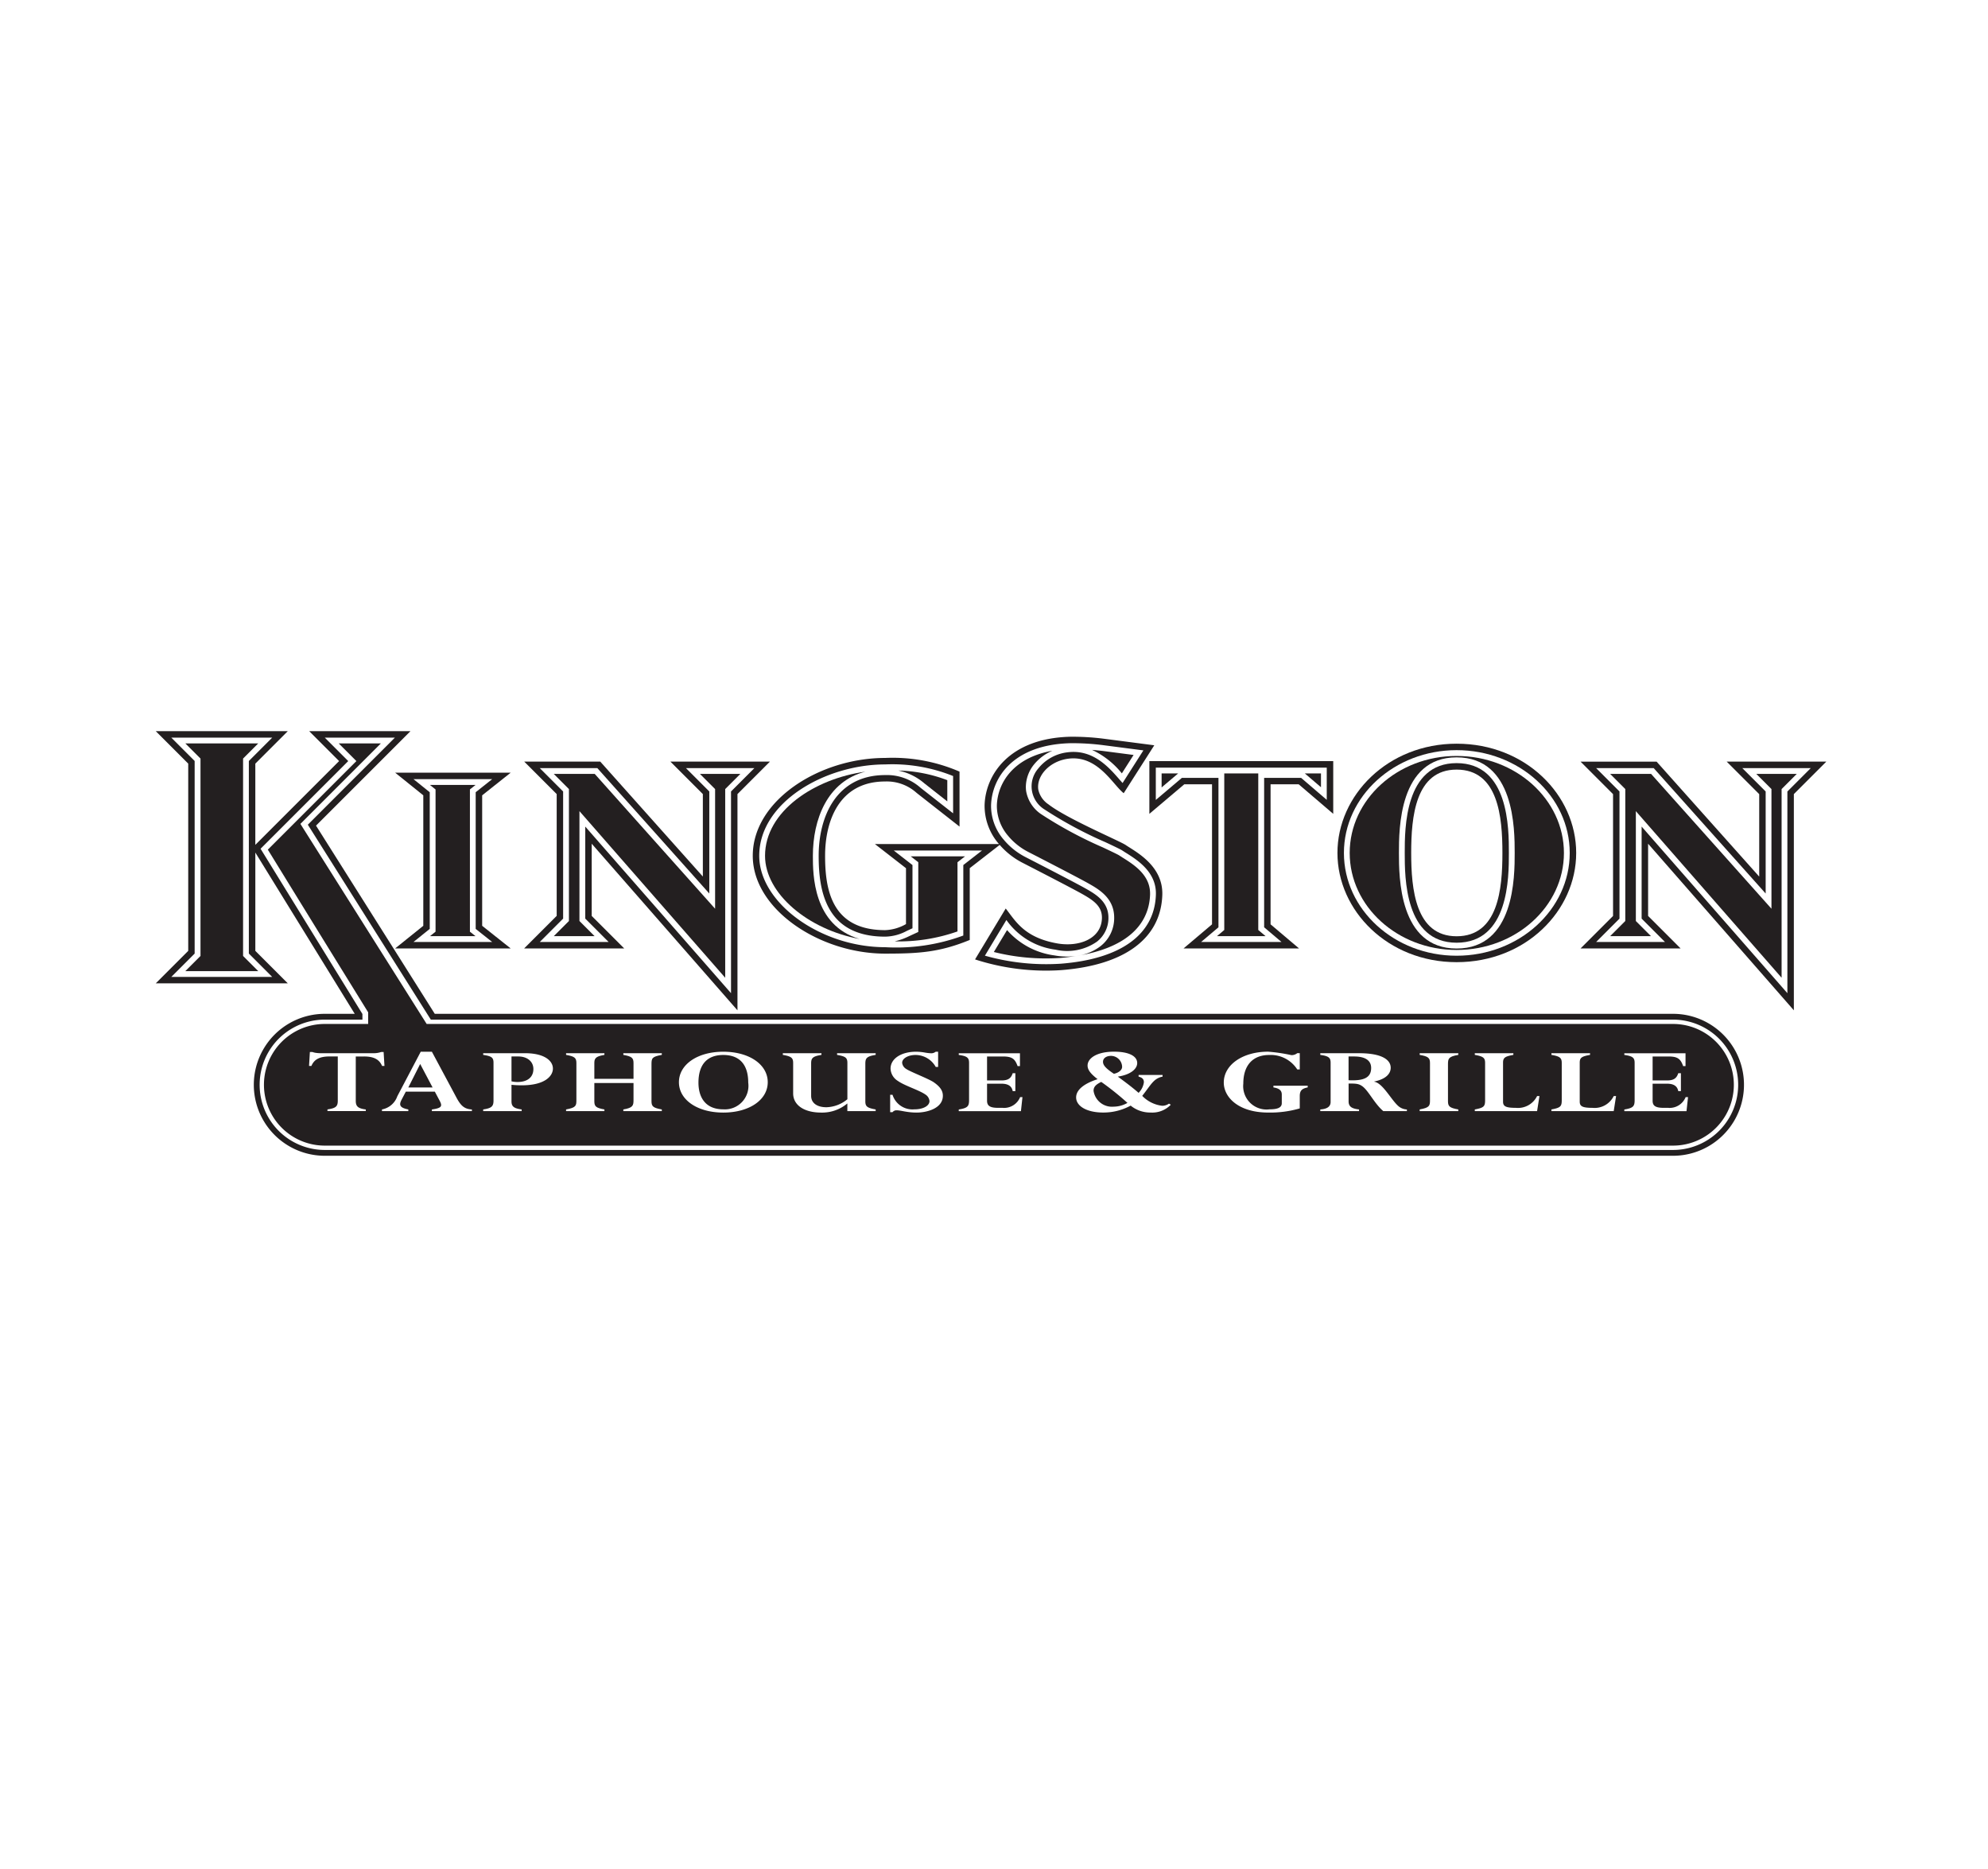 <?xml version="1.0" encoding="UTF-8"?> <svg xmlns="http://www.w3.org/2000/svg" xmlns:xlink="http://www.w3.org/1999/xlink" width="217" height="204" viewBox="0 0 217 204"><rect x="0" y="0" width="217" height="204" fill="#808080" stroke="none"/><defs><clipPath id="clip-VCO-Logo-KingstonTaphouse"><rect width="217" height="204"></rect></clipPath></defs><g id="VCO-Logo-KingstonTaphouse" clip-path="url(#clip-VCO-Logo-KingstonTaphouse)"><rect width="217" height="204" fill="#fff"></rect><g id="Group_33" data-name="Group 33" transform="translate(-129.91 -164.858)"><path id="Path_31" data-name="Path 31" d="M312.528,275.505H177.367l-12.962-20.54,10.311-10.31H163.659l3.266,3.265-9.145,9.144V248.2l3.545-3.546H146.91l3.546,3.546v20.434l-3.546,3.546h14.416l-3.545-3.546V257.905l10.85,17.6h-3.27a7.746,7.746,0,0,0,0,15.492H312.528a7.746,7.746,0,0,0,0-15.492" fill="#231f20"></path><path id="Path_32" data-name="Path 32" d="M231.669,257.17H219.061l3.071,2.471V273.88l-3.071,2.47h12.608l-3.111-2.47V259.642l3.111-2.471" transform="translate(-46.017 -7.982)" fill="#231f20"></path><path id="Path_33" data-name="Path 33" d="M459.568,256.219h3.072l3.769,3.223V253.69h-20.07v5.752l3.809-3.223h3.031V271.5l-3.112,2.633H462.68l-3.111-2.633V256.219" transform="translate(-190.97 -5.762)" fill="#231f20"></path><path id="Path_34" data-name="Path 34" d="M516.025,251.259c4.548,0,5,5.159,5,9.095s-.455,9.095-5,9.095c-4.5,0-4.957-5.159-4.957-9.095s.455-9.095,4.957-9.095m0,21.017c7.551,0,13.053-5.617,13.053-11.922s-5.5-11.922-13.053-11.922c-7.5,0-13.007,5.618-13.007,11.922S508.521,272.276,516.025,272.276Z" transform="translate(-227.119 -2.408)" fill="#231f20"></path><path id="Path_35" data-name="Path 35" d="M592.234,253.845l3.546,3.546v9l-11.2-12.546h-8.3l3.545,3.546v13.292l-3.545,3.546h10.917l-3.546-3.546V262.8l15.91,18.184v-23.6l3.546-3.546h-10.87" transform="translate(-273.843 -5.861)" fill="#231f20"></path><path id="Path_36" data-name="Path 36" d="M257.943,274.229H268.86l-3.547-3.546V262.8l15.91,18.184v-23.6l3.545-3.546H273.9l3.545,3.546v9l-11.2-12.546h-8.3l3.545,3.546v13.292l-3.545,3.546" transform="translate(-70.815 -5.861)" fill="#231f20"></path><path id="Path_37" data-name="Path 37" d="M367.545,258.152c-.663-.452-6.437-2.884-8.439-4.444a2.591,2.591,0,0,1-1.115-1.633c-.2-1.491,1.233-3.081,3.277-3.35,3.209-.418,4.859,2.842,6.05,3.766l3.338-5.23-5.458-.709a27.014,27.014,0,0,0-3.754-.222c-6.647.18-9.2,4.164-9.31,7.431a6.349,6.349,0,0,0,1.57,4.281h-13.54l3.39,2.634v6.1a4.951,4.951,0,0,1-2.275.66c-5.8,0-6.556-4.335-6.556-8.113s1.516-8.111,6.556-8.111a4.854,4.854,0,0,1,3.435,1.247l4.683,3.675v-6a18.4,18.4,0,0,0-8.118-1.491c-7.137,0-14.451,4.611-14.451,10.677,0,5.86,7.315,10.679,14.451,10.679,3.657,0,5.933-.139,9.233-1.492v-7.835l3.27-2.54a8.368,8.368,0,0,0,2.5,1.957s5.282,2.709,6.525,3.412,2.178,1.349,2.133,2.655c-.077,2.245-2.53,3.16-4.937,2.718-3.583-.656-4.505-2.461-5.564-3.8l-3.348,5.557a25.154,25.154,0,0,0,9.386,1.17c6.971-.54,10.893-3.467,11.054-8.2.11-3.225-2.96-4.749-3.989-5.45" transform="translate(-114.75 -1.064)" fill="#231f20"></path><path id="Path_38" data-name="Path 38" d="M233.169,259.114h-8.591l1.776,1.43v14.913l-1.776,1.429h8.591l-1.8-1.427V260.54l1.8-1.426" transform="translate(-49.535 -9.221)" fill="#fff"></path><path id="Path_39" data-name="Path 39" d="M281.141,258.34v11.137L268.919,255.79h-6.284l2.55,2.55v13.875l-2.55,2.551h7.517l-2.551-2.551V262.17l15.91,18.184V258.34l2.55-2.55h-7.471l2.55,2.55" transform="translate(-73.807 -7.101)" fill="#fff"></path><path id="Path_40" data-name="Path 40" d="M160.07,249.149l2.549-2.549H151.6l2.55,2.549v21.019l-2.55,2.55h11.016l-2.55-2.55V249.149" transform="translate(-2.993 -1.24)" fill="#fff"></path><path id="Path_41" data-name="Path 41" d="M332.493,277.379H196.9l-13.424-21.274,9.506-9.505h-7.657l2.562,2.561-9.569,9.569,11.118,18.032v.617h-4.108a7.112,7.112,0,1,0,0,14.224H332.493a7.112,7.112,0,1,0,0-14.224" transform="translate(-19.965 -1.24)" fill="#fff"></path><path id="Path_42" data-name="Path 42" d="M345.5,265.66v6.9l-.613.283a5.144,5.144,0,0,1-2.366.631c-6.508,0-7.26-5.032-7.26-8.818,0-4.261,1.907-8.815,7.26-8.815a5.526,5.526,0,0,1,3.878,1.4l3.536,2.774v-4.07a17.759,17.759,0,0,0-7.414-1.267c-6.5,0-13.748,4.1-13.748,9.974,0,5.127,6.681,9.974,13.748,9.974a21.06,21.06,0,0,0,8.528-1.274V265.66l2.041-1.586h-9.631l2.04,1.586" transform="translate(-115.989 -6.392)" fill="#fff"></path><path id="Path_43" data-name="Path 43" d="M412.19,260.253l-.433-.279c-.167-.115-1.015-.515-1.835-.9a44.882,44.882,0,0,1-6.64-3.57,2.965,2.965,0,0,1-.68-4.474,4.789,4.789,0,0,1,3.183-1.762c2.788-.364,4.531,1.645,5.685,2.974.116.133.223.253.333.376l2.272-3.561-4.358-.566a26.31,26.31,0,0,0-3.645-.217c-6.2.169-8.522,3.742-8.625,6.752,0,.057,0,.116,0,.173a5.651,5.651,0,0,0,1.409,3.632l.071.085a7.677,7.677,0,0,0,2.29,1.791c.216.111,5.307,2.723,6.55,3.425,1.055.6,2.492,1.409,2.492,3.178,0,.038,0,.076,0,.113a3.269,3.269,0,0,1-1.243,2.5,5.67,5.67,0,0,1-4.524.884,7.767,7.767,0,0,1-5.37-3.24c-.63,1.047-1.784,2.961-2.346,3.895a24.623,24.623,0,0,0,8.263.878c6.561-.507,10.256-3.18,10.4-7.525.084-2.463-2-3.779-3.249-4.565" transform="translate(-159.358 -2.303)" fill="#fff"></path><path id="Path_44" data-name="Path 44" d="M596.927,255.79l2.55,2.55v11.137L587.254,255.79h-6.283l2.55,2.55v13.875l-2.55,2.551h7.517l-2.55-2.551V262.17l15.91,18.184V258.34l2.55-2.55h-7.471" transform="translate(-276.836 -7.101)" fill="#fff"></path><path id="Path_45" data-name="Path 45" d="M448.282,259.164l2.847-2.409h3.992v16.309l-1.894,1.6H462l-1.893-1.6V256.755h4.035l2.8,2.4v-3.518H448.282v3.529" transform="translate(-192.21 -7.002)" fill="#fff"></path><path id="Path_46" data-name="Path 46" d="M517.264,271.393c-5.661,0-5.661-7.119-5.661-9.8s0-9.8,5.661-9.8c5.707,0,5.707,7.118,5.707,9.8s0,9.8-5.707,9.8m0-21.016c-6.784,0-12.3,5.032-12.3,11.218s5.518,11.219,12.3,11.219c6.809,0,12.349-5.032,12.349-11.219S524.074,250.377,517.264,250.377Z" transform="translate(-228.359 -3.649)" fill="#fff"></path><path id="Path_47" data-name="Path 47" d="M234.517,260.863h-4.976l.613.492v15.52l-.611.492h4.975l-.613-.487V261.35l.613-.487" transform="translate(-52.701 -10.337)" fill="#231f20"></path><path id="Path_48" data-name="Path 48" d="M284.468,259.191v13.06l-13.139-14.715h-4.471l1.654,1.654v14.4l-1.654,1.654h4.457l-1.654-1.654V261.6l15.91,18.185V259.191l1.654-1.654h-4.411l1.654,1.654" transform="translate(-76.501 -8.215)" fill="#231f20"></path><path id="Path_49" data-name="Path 49" d="M162.129,250l1.653-1.653h-7.955L157.481,250v21.544l-1.655,1.654h7.957l-1.654-1.655V250" transform="translate(-5.686 -2.354)" fill="#231f20"></path><path id="Path_50" data-name="Path 50" d="M341.472,256.859c-5.542.757-10.949,4.315-10.949,9.184,0,4.128,4.715,8.055,10.321,9.076-5.09-1.483-5.1-7.057-5.1-9.076,0-3.947,1.554-8.121,5.73-9.184" transform="translate(-117.105 -7.783)" fill="#231f20"></path><path id="Path_51" data-name="Path 51" d="M374.253,258.509l1.76,1.38v-2.315a16.092,16.092,0,0,0-5.357-1.052,6.3,6.3,0,0,1,2.854,1.4l.744.584" transform="translate(-142.701 -7.569)" fill="#231f20"></path><path id="Path_52" data-name="Path 52" d="M372.159,283.009v7.612l-.982.454a7.31,7.31,0,0,1-1.6.572,19.257,19.257,0,0,0,6.862-1.083v-7.554l.826-.642h-5.934l.826.642" transform="translate(-142.014 -24.051)" fill="#231f20"></path><path id="Path_53" data-name="Path 53" d="M406.1,307.354a8.31,8.31,0,0,1-5.176-2.767l-.614,1.017-.829,1.377a23.32,23.32,0,0,0,7.231.65c.616-.047,1.185-.129,1.747-.216a7.521,7.521,0,0,1-2.359-.061" transform="translate(-161.088 -38.223)" fill="#231f20"></path><path id="Path_54" data-name="Path 54" d="M432.312,252.861l1.283-2.011-3.369-.438c-.365-.041-.766-.08-1.169-.116a9.075,9.075,0,0,1,3.255,2.564" transform="translate(-179.948 -3.597)" fill="#231f20"></path><path id="Path_55" data-name="Path 55" d="M414.153,262.253l-.439-.283c-.168-.108-1.127-.56-1.762-.86a45.191,45.191,0,0,1-6.759-3.642,3.817,3.817,0,0,1-1.619-2.515,3.446,3.446,0,0,1-.03-.453,3.948,3.948,0,0,1,.854-2.394,5.18,5.18,0,0,1,2.042-1.545c-4.3.754-5.978,3.547-6.059,5.948,0,0,0,.151,0,.151a5.036,5.036,0,0,0,1.262,3.226l.071.086A7.022,7.022,0,0,0,403.8,261.6l.172.089c3.441,1.769,5.654,2.927,6.4,3.349,1.12.633,2.814,1.591,2.814,3.729l0,.137a3.885,3.885,0,0,1-1.479,2.975,5.371,5.371,0,0,1-2.558,1.06c5.018-.8,7.833-3.127,7.955-6.684,0-.04,0-.08,0-.12,0-2.024-1.774-3.143-2.955-3.888" transform="translate(-161.658 -3.767)" fill="#231f20"></path><path id="Path_56" data-name="Path 56" d="M601.149,257.537l1.654,1.654v13.06l-13.139-14.715h-4.471l1.654,1.654v14.4l-1.654,1.654h4.458L588,273.592V261.6l15.91,18.185V259.191l1.654-1.654h-4.412" transform="translate(-279.529 -8.215)" fill="#231f20"></path><path id="Path_57" data-name="Path 57" d="M471.224,257.384h-3.715v17.089l-.8.675h5.311l-.8-.675s0-16.916,0-17.089" transform="translate(-203.964 -8.118)" fill="#231f20"></path><path id="Path_58" data-name="Path 58" d="M494.946,258.894v-1.51h-1.765l1.765,1.51" transform="translate(-220.845 -8.118)" fill="#231f20"></path><path id="Path_59" data-name="Path 59" d="M450.031,258.913l1.807-1.529h-1.807v1.529" transform="translate(-193.325 -8.118)" fill="#231f20"></path><path id="Path_60" data-name="Path 60" d="M518.38,273.143c-6.295,0-6.295-7.853-6.295-10.433s0-10.432,6.295-10.432c6.341,0,6.341,7.851,6.341,10.432s0,10.433-6.341,10.433m0-21.017c-6.434,0-11.669,4.748-11.669,10.584S511.945,273.3,518.38,273.3c6.46,0,11.716-4.749,11.716-10.585S524.84,252.126,518.38,252.126Z" transform="translate(-229.475 -4.764)" fill="#231f20"></path><path id="Path_61" data-name="Path 61" d="M333.327,278.966H197.282L183.5,257.13l8.782-8.783h-4.6l1.928,1.928-9.667,9.667c.772,1.237,2.127,3.478,10.858,17.6l.095.153v1.27H186.16a6.639,6.639,0,0,0,0,13.278H333.327a6.639,6.639,0,1,0,0-13.278" transform="translate(-20.799 -2.354)" fill="#231f20"></path><path id="Path_62" data-name="Path 62" d="M342.922,347.166v.843h3.09v-.183c-.928-.162-1.127-.324-1.127-.886v-4.051c0-.593.061-.852,1.127-1.015v-.184H341.8v.184c.928.162,1.126.313,1.126.885v3.954a3.75,3.75,0,0,1-2.283.875c-1.036,0-1.674-.465-1.674-1.243v-3.533c0-.582.152-.777,1.126-.939v-.184h-4.216v.184c.928.162,1.126.324,1.126.885v3.317c0,1.274,1.187,2.095,3.059,2.095a4.272,4.272,0,0,0,2.861-1" transform="translate(-120.519 -61.887)" fill="#fff"></path><path id="Path_63" data-name="Path 63" d="M370.874,347.529a2.278,2.278,0,0,1-2.389-1.588h-.259v1.9h.259a.546.546,0,0,1,.457-.205c.456,0,1.111.248,2.176.248,1.1,0,2.861-.442,2.861-1.836,0-.55-.3-.983-.974-1.458-.547-.389-2.587-1.157-3.028-1.469a.89.89,0,0,1-.442-.671c0-.474.654-.853,1.461-.853a2.535,2.535,0,0,1,2.207,1.308h.258v-1.664H373.2a.8.8,0,0,1-.456.173,5.192,5.192,0,0,1-.762-.086,5.7,5.7,0,0,0-.912-.087c-1.644,0-2.8.757-2.8,1.847a1.641,1.641,0,0,0,.792,1.338c.745.531,2.313,1,3,1.48a.943.943,0,0,1,.456.725c0,.517-.685.9-1.644.9" transform="translate(-141.151 -61.601)" fill="#fff"></path><path id="Path_64" data-name="Path 64" d="M393.724,347.653h-.518c-.882,0-1.217-.206-1.217-.778v-1.857h1.567c.731,0,1.126.259,1.233.81h.289v-1.956h-.289c-.183.573-.517.79-1.233.79h-1.567v-2.614h1.719c.99,0,1.324.237,1.613,1.047h.259v-1.4H388.9v.184c.943.13,1.125.324,1.125.875v4.061c0,.649-.137.864-1.125,1.016v.183h6.787l.167-1.534H395.6a1.887,1.887,0,0,1-1.872,1.178" transform="translate(-154.337 -61.887)" fill="#fff"></path><path id="Path_65" data-name="Path 65" d="M594.289,347.653h-.517c-.883,0-1.217-.206-1.217-.778v-1.857h1.567c.731,0,1.127.259,1.233.81h.289v-1.956h-.289c-.182.573-.517.79-1.233.79h-1.567v-2.614h1.719c.99,0,1.325.237,1.613,1.047h.26v-1.4h-6.68v.184c.943.13,1.125.324,1.125.875v4.061c0,.649-.136.864-1.125,1.016v.183h6.787l.167-1.534h-.259a1.887,1.887,0,0,1-1.872,1.178" transform="translate(-282.254 -61.887)" fill="#fff"></path><path id="Path_66" data-name="Path 66" d="M249.33,344.833a2.725,2.725,0,0,1-.654-.075v-2.711h.746c.974,0,1.643.55,1.643,1.371,0,.9-.654,1.415-1.735,1.415m.822-3.143h-4.565v.184c.928.14,1.126.292,1.126.863v4.127c0,.638-.228.832-1.126.962v.183h4.2v-.183c-.852-.108-1.111-.324-1.111-.886v-1.8a11.206,11.206,0,0,0,1.126.054c2.541,0,3.394-1.026,3.394-1.825C253.2,342.543,252.312,341.69,250.151,341.69Z" transform="translate(-62.934 -61.887)" fill="#fff"></path><path id="Path_67" data-name="Path 67" d="M276.8,341.874c.913.162,1.111.324,1.111.885v1.729h-4.276v-1.772c0-.529.274-.7,1.1-.842v-.184h-4.185v.184c.928.162,1.126.324,1.126.885V346.8c0,.615-.03.832-1.126,1.027v.183h4.185v-.183c-.913-.162-1.1-.324-1.1-.886v-2h4.276V346.8c0,.6-.061.853-1.111,1.027v.183H281v-.183c-.928-.162-1.126-.324-1.126-.886V342.9c0-.67.061-.832,1.126-1.027v-.184h-4.2v.184" transform="translate(-78.85 -61.887)" fill="#fff"></path><path id="Path_68" data-name="Path 68" d="M309.414,347.529c-2.009,0-2.709-1.383-2.709-2.906,0-2,.959-3.025,2.709-3.025,1.948,0,2.724,1.243,2.724,3.014a2.572,2.572,0,0,1-2.724,2.917m0-6.287c-2.815,0-4.84,1.393-4.84,3.327s2.024,3.315,4.84,3.315c2.831,0,4.854-1.382,4.854-3.315S312.245,341.242,309.414,341.242Z" transform="translate(-100.555 -61.601)" fill="#fff"></path><path id="Path_69" data-name="Path 69" d="M428.367,347.238a2.028,2.028,0,0,1-2.192-1.729c0-.432.244-.681.838-.972a30.272,30.272,0,0,1,2.86,2.29,3.072,3.072,0,0,1-1.506.411m-.275-5.543a1.228,1.228,0,0,1,1.2,1.2c0,.335-.366.648-.9.755-.852-.571-1.187-.917-1.187-1.307S427.561,341.695,428.093,341.695Zm5.571,5.446a3.6,3.6,0,0,1-2.176-1.081c.973-1.231,1.233-1.9,2.221-2.1v-.184h-2.618v.184c.411.108.578.291.578.616a2.033,2.033,0,0,1-.578,1.155c-.745-.649-1.46-1.177-2.267-1.772,1.384-.205,2.115-.832,2.115-1.48,0-.778-.944-1.242-2.526-1.242-1.918,0-2.891.735-2.891,1.513,0,.464.319.885,1.095,1.489-1.476.476-2.344,1.157-2.344,1.989,0,.972,1.2,1.651,2.938,1.651a6.178,6.178,0,0,0,3.014-.756,3.362,3.362,0,0,0,2.176.756,2.8,2.8,0,0,0,2.206-.853l-.2-.118A1.262,1.262,0,0,1,433.664,347.141Z" transform="translate(-176.897 -61.601)" fill="#fff"></path><path id="Path_70" data-name="Path 70" d="M474.186,345.142c.684.1.912.367.912.778v.94c0,.518-.533.669-1.339.669a2.55,2.55,0,0,1-2.861-2.808c0-1.955,1-3.123,2.83-3.123a3.443,3.443,0,0,1,3.058,1.577h.275V341.4h-.275a.982.982,0,0,1-.638.215,18.373,18.373,0,0,0-2.542-.377c-2.784,0-4.839,1.435-4.839,3.37,0,1.621,1.629,3.273,4.839,3.273a11.457,11.457,0,0,0,3.455-.453v-1.34c0-.583.213-.822.867-.95v-.183h-3.743v.183" transform="translate(-205.275 -61.601)" fill="#fff"></path><path id="Path_71" data-name="Path 71" d="M500.93,344.638v-2.591h.61c1.217,0,1.856.442,1.856,1.252,0,1.048-.776,1.426-2.466,1.339m2.8.163v-.022c1.279-.261,1.8-.854,1.8-1.5,0-.886-.989-1.588-3.455-1.588h-4.231v.184c.959.13,1.127.335,1.127.863v4.278c0,.509-.4.767-1.127.811v.183h4.231v-.183c-.822-.087-1.141-.324-1.141-.886V345c.792,0,1.1.011,1.491.291.686.486,1.325,1.9,2.3,2.722h2.572v-.183a1.518,1.518,0,0,1-.806-.27C505.679,346.983,504.72,344.963,503.731,344.8Z" transform="translate(-223.818 -61.887)" fill="#fff"></path><path id="Path_72" data-name="Path 72" d="M527.8,341.874c.928.162,1.125.324,1.125.885V346.8c0,.615-.031.832-1.125,1.027v.183h4.215v-.183c-.928-.162-1.126-.324-1.126-.886v-4.051c0-.6.061-.841,1.126-1.015v-.184H527.8v.184" transform="translate(-242.925 -61.887)" fill="#fff"></path><path id="Path_73" data-name="Path 73" d="M548.884,347.653c-1.1,0-1.4-.162-1.4-.681v-4.257c0-.55.244-.68,1.126-.842v-.184H544.4v.184c.928.162,1.125.324,1.125.885V346.8c0,.681-.106.843-1.125,1.027v.183h6.8l.259-1.642H551.2a2.324,2.324,0,0,1-2.313,1.286" transform="translate(-253.509 -61.887)" fill="#fff"></path><path id="Path_74" data-name="Path 74" d="M571.99,347.653c-1.1,0-1.4-.162-1.4-.681v-4.257c0-.55.243-.68,1.127-.842v-.184H567.5v.184c.929.162,1.127.324,1.127.885V346.8c0,.681-.106.843-1.127,1.027v.183h6.8l.258-1.642H574.3a2.325,2.325,0,0,1-2.314,1.286" transform="translate(-268.245 -61.887)" fill="#fff"></path><path id="Path_75" data-name="Path 75" d="M199.1,341.818c1.066,0,1.674.313,1.978,1.036h.259l-.092-1.523h-.273a2.485,2.485,0,0,1-.883.13h-5.737a3.79,3.79,0,0,1-.472-.033,1.9,1.9,0,0,1-.411-.1h-.273l-.092,1.523h.259c.3-.724.913-1.036,1.978-1.036h.9v4.827c0,.606-.183.822-1.126.952v.183H199.3V347.6c-.837-.108-1.095-.324-1.095-.941v-4.838h.9" transform="translate(-29.461 -61.658)" fill="#fff"></path><path id="Path_76" data-name="Path 76" d="M217.96,345.142l1.294-2.561,1.355,2.561H217.96m5.281,1.157-2.709-5.056h-1.217l-2.557,4.861a2.2,2.2,0,0,1-1.674,1.437v.183h2.876v-.183c-.974-.184-1.035-.509-.715-1.1l.442-.843h3.165l.518.972c.319.606.273.821-.837.973v.183H224.9v-.183C224.124,347.5,223.728,347.194,223.241,346.3Z" transform="translate(-43.48 -61.601)" fill="#fff"></path></g></g></svg> 